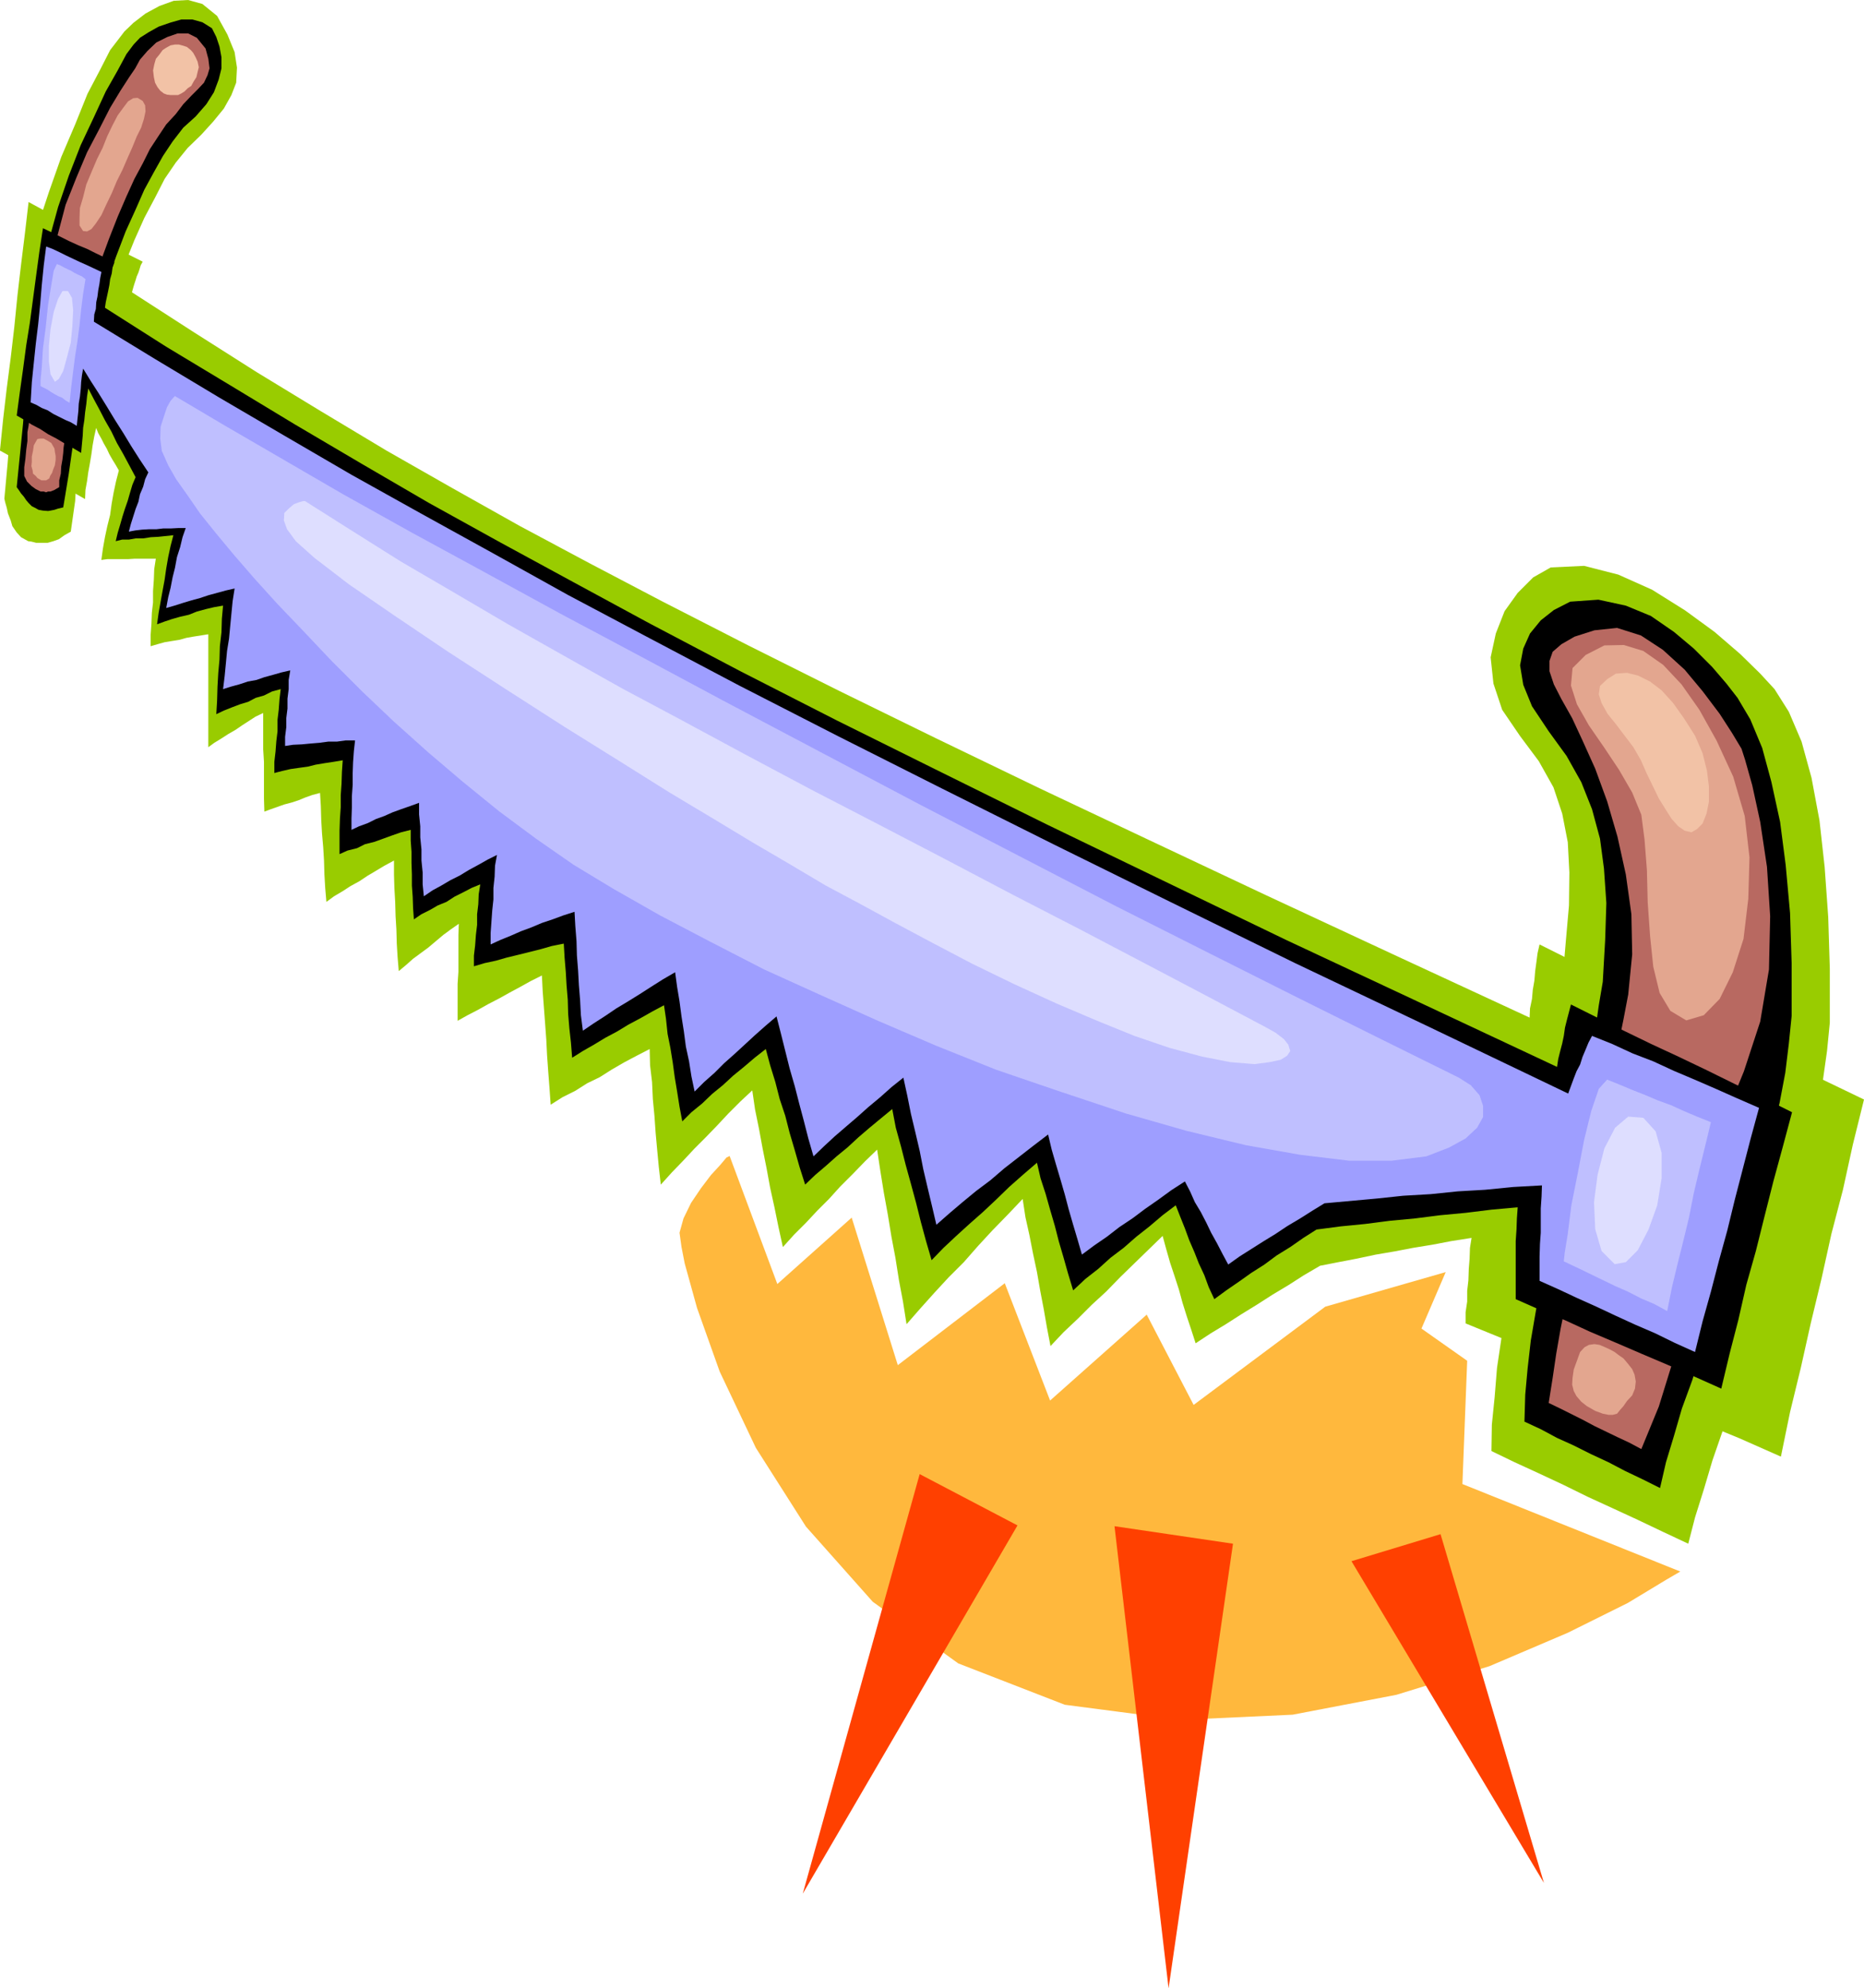 <svg height="480" viewBox="0 0 337.536 360" width="450.048" xmlns="http://www.w3.org/2000/svg"><path style="fill:#9c0" d="m150.254 248.145-1.44 1.872-1.8 3.528-2.304 4.392-2.232 5.544-2.52 5.904-2.232 6.336-2.16 6.552-1.728 6.48-1.368 5.904-.792 5.328-.432 4.824-.216 4.896-.216 4.752-.144 5.112-.432 5.4-.576 6.264.144.648.288 1.008.216 1.008.504 1.296.288 1.008.792 1.152.792.864 1.296.72.576.072.864.216h2.088l1.008-.288 1.008-.36 1.008-.72 1.152-.648.288-2.016.504-3.528.288-5.112.792-5.904.792-6.624 1.296-6.912 1.656-6.912 2.16-6.264 1.944-5.04 1.8-4.464 1.8-4.032 1.944-3.672 1.728-3.384 2.016-2.952 2.16-2.664 2.448-2.376 2.16-2.376 1.944-2.376 1.368-2.448.864-2.232.144-2.736-.432-2.808-1.296-3.168-1.872-3.384-2.664-2.16-2.592-.72-2.592.144-2.592.936-2.52 1.368-2.16 1.656-1.656 1.584zM450.206 365.72l2.592 4.105 2.304 5.4 1.8 6.552 1.44 7.704.936 8.424.648 9.072.288 9.36v9.792l-.504 5.112-.792 5.616-1.152 5.904-1.296 6.192-1.728 6.336-1.728 6.48-2.016 6.552-1.944 6.696-2.088 6.264-2.088 6.336-2.016 6.12-1.944 5.976-1.944 5.616-1.584 5.328-1.584 5.04-1.224 4.752-4.608-2.16-4.536-2.16-4.68-2.16-4.392-2.016-4.392-2.16-4.464-2.088-4.392-2.016-4.176-2.016.072-4.752.504-4.968.432-5.328.792-5.328.648-5.544 1.08-5.544 1.008-5.688 1.08-5.544 1.08-5.76 1.008-5.76 1.008-5.688 1.152-5.328.792-5.328.864-4.968.576-4.752.72-4.32.648-7.632.576-6.552.072-5.976-.288-5.472-1.008-5.184-1.584-4.752-2.664-4.752-3.384-4.536-3.24-4.752-1.584-4.752-.504-4.752.936-4.32 1.584-4.032 2.376-3.312 2.808-2.808 3.168-1.8 6.048-.288 6.192 1.584 6.12 2.736 5.976 3.744 5.328 3.888 4.68 4.032 3.6 3.528z" transform="translate(-128.87 -240.945)"/><path style="fill:#9c0" d="m405.854 425.193.072-1.656.36-1.728.144-1.656.288-1.656.144-1.728.216-1.584.216-1.656.36-1.584 6.768 3.384 7.128 3.384 7.128 3.312 7.488 3.528 7.344 3.528 7.632 3.6 7.488 3.6 7.776 3.744-2.016 8.136-1.8 8.208-2.088 7.992-1.8 8.136-1.944 8.064-1.8 8.064-1.944 7.992-1.656 8.064-7.488-3.312-7.344-3.024-7.344-3.024-7.128-3.096-7.128-3.024-7.056-2.952-6.912-2.952-6.696-2.736v-2.016l.288-1.944v-1.944l.216-1.872.072-2.088.144-1.8.072-2.016.288-1.8-3.672.576-3.384.648-3.528.576-3.384.648-3.384.576-3.384.72-3.384.648-3.312.648-2.952 1.728-2.808 1.8-2.88 1.728-2.808 1.8-2.808 1.728-2.808 1.8-2.736 1.656-2.736 1.8-.792-2.448-.792-2.376-.792-2.52-.648-2.376-.792-2.448-.792-2.376-.72-2.52-.648-2.376-2.592 2.52-2.52 2.448-2.592 2.52-2.52 2.592-2.592 2.376-2.52 2.52-2.592 2.448-2.376 2.52-.648-3.384-.576-3.312-.648-3.384-.576-3.312-.72-3.384-.648-3.312-.72-3.24-.504-3.312-2.736 2.88-2.736 2.808-2.592 2.808-2.592 2.952-2.736 2.736-2.592 2.808-2.52 2.808-2.52 2.88-.648-4.104-.72-3.816-.648-4.104-.72-3.816-.648-3.96-.72-3.96-.648-4.032-.576-3.816-2.232 2.16-2.16 2.232-2.304 2.304-2.016 2.232-2.16 2.16-2.016 2.16-2.16 2.16-2.016 2.232-.792-3.6-.72-3.528-.792-3.6-.648-3.528-.72-3.6-.648-3.528-.72-3.528-.504-3.456-2.16 2.016-2.16 2.16-2.016 2.16-2.088 2.16-2.016 2.016-2.016 2.16-2.088 2.16-2.016 2.232-.36-3.168-.288-3.024-.288-3.168-.216-3.096-.288-3.024-.144-3.096-.36-3.024-.072-2.952-2.376 1.224-2.304 1.224-2.232 1.296-2.16 1.368-2.232 1.08-2.16 1.368-2.304 1.152-2.16 1.368-.216-3.096-.216-2.808-.216-3.024-.144-2.88-.216-2.952-.216-2.88-.216-2.88-.144-2.88-2.016 1.008-1.944 1.08-1.872 1.008-1.944 1.08-1.944 1.008-1.8 1.008-1.944 1.008-1.8 1.008v-6.696l.144-2.16v-6.696l.072-2.016-1.44 1.008-1.368 1.008-1.368 1.152-1.368 1.152-1.368 1.008-1.368 1.008-1.296 1.152-1.296 1.08-.216-2.592-.144-2.376-.072-2.592-.144-2.376-.072-2.592-.144-2.52-.072-2.448v-2.52l-1.728.936-1.44.864-1.584.936-1.512 1.008-1.584.864-1.44.936-1.584.936-1.368 1.008-.216-2.52-.144-2.448-.072-2.52-.144-2.376-.216-2.52-.144-2.448-.072-2.52-.144-2.376-1.368.36-1.224.432-1.224.504-1.296.432-1.368.36-1.224.432-1.224.432-1.152.432-.072-2.376v-6.624l-.144-2.304v-6.553l-1.368.648-1.224.792-1.224.792-1.152.792-1.368.792-1.224.792-1.296.792-1.08.792v-20.448l-1.368.216-1.368.216-1.224.216-1.296.36-1.368.216-1.296.216-1.296.36-1.224.36v-2.088l.144-2.016.072-1.944.216-1.872v-2.088l.144-2.016.072-1.944.288-1.872h-3.888l-1.152.072h-3.744l-1.08.144.288-2.088.36-2.016.432-2.016.504-2.016.288-2.088.36-2.016.432-2.016.504-1.944-.576-1.008-.576-.936-.576-1.008-.432-.936-.576-1.008-.432-.864-.576-1.008-.36-.936-.36 1.584-.288 1.584-.216 1.584-.288 1.728-.288 1.584-.216 1.584-.288 1.584-.072 1.656-2.016-1.152-1.944-1.08-1.944-1.152-1.944-1.008-2.016-1.152-1.8-1.152-1.944-1.08-1.8-1.008.576-5.688.648-5.544.72-5.544.648-5.544.576-5.76.648-5.544.72-5.832.648-5.544 2.376 1.296 2.664 1.368 2.448 1.296 2.592 1.368 2.52 1.368 2.592 1.368 2.736 1.368 2.736 1.368-.36.648-.216.72-.216.648-.288.648-.216.72-.216.648-.216.72-.216.792 11.16 7.2 11.448 7.272 11.592 7.056 11.88 7.128 11.88 6.768 12.312 6.912 12.672 6.768 13.176 6.912 15.48 7.92 16.56 8.28 17.352 8.496 18.792 9.072 19.8 9.36 21.384 10.08 22.896 10.656z" transform="translate(-128.87 -240.945)"/><path style="fill:#000" d="m153.062 249.009-1.296 1.728-1.584 2.952-2.16 3.816-2.16 4.68-2.376 5.04-2.16 5.544-1.944 5.688-1.584 5.76-1.368 5.544-1.008 5.544-.792 5.544-.576 5.688-.576 5.4-.432 5.688-.576 5.76-.576 5.76.36.504.432.648.504.576.432.648.432.504.576.576.576.288.648.36.792.144.936.072.432-.072.72-.144.648-.216.936-.216.36-2.16.648-3.96.792-5.544 1.152-6.552 1.08-7.272 1.584-7.272 1.872-6.768 2.088-5.904 1.728-4.536 1.8-3.96 1.584-3.6 1.728-3.168 1.656-2.952 1.728-2.592 1.944-2.52 2.232-2.016 1.944-2.232 1.368-2.16.864-2.304.504-2.016v-2.016l-.36-1.944-.576-1.728-.792-1.584-1.728-1.08-1.8-.504h-2.016l-2.016.576-2.088.72-1.8 1.008-1.584 1.008zM443.51 367.305l2.304 3.888 2.16 5.184 1.656 6.12 1.584 7.272 1.008 7.776.792 8.712.288 9.072v9.576l-.504 4.968-.648 5.328-1.008 5.328-1.296 5.616-1.584 5.688-1.584 5.76-1.872 5.76-1.8 5.76-2.088 5.472-1.944 5.544-2.016 5.4-1.656 5.328-1.872 5.112-1.44 4.968-1.44 4.752-1.08 4.68-3.168-1.584-3.168-1.512-3.024-1.584-3.096-1.44-3.168-1.584-3.024-1.368-2.952-1.584-2.952-1.368.144-4.896.432-4.752.576-5.04.864-5.04.936-5.184 1.008-5.184 1.152-5.256 1.224-5.04 1.152-5.328 1.152-5.256 1.08-5.04 1.296-5.04.864-5.04.936-4.68.648-4.608.72-4.248.432-7.56.216-6.696-.432-6.264-.72-5.4-1.44-5.328-1.944-4.896-2.664-4.752-3.24-4.464-3.024-4.536-1.584-3.888-.576-3.528.576-3.024 1.224-2.736 1.944-2.376 2.376-1.872 2.952-1.512 5.112-.36 4.968 1.08 4.536 1.872 4.176 2.88 3.6 3.024 3.312 3.312 2.592 3.024z" transform="translate(-128.87 -240.945)"/><path style="fill:#b86961" d="m153.35 253.329-1.08 1.584-1.584 2.448-1.872 3.096-1.944 3.816-2.232 4.248-1.944 4.608-1.944 4.896-1.368 5.184-1.368 5.184-.864 5.328-.936 5.256-.576 4.968-.576 4.248-.288 3.744-.36 2.52v1.584l-.216.792-.144 1.152-.216 1.224v1.584l-.216 1.584-.144 1.584-.216 1.584v1.584l.504 1.008.792.792.792.576.864.432h.576l.432.144.36-.144h.432l.72-.288.864-.504v-1.224l.288-1.224.072-1.296.216-1.224.144-1.224.072-1.008.144-.936.216-.576.144-1.584.432-3.168.648-4.536 1.08-5.184 1.008-5.904 1.368-5.76 1.44-5.4 1.728-4.68 1.584-4.032 1.584-3.672 1.44-3.168 1.512-2.808 1.296-2.592 1.512-2.304 1.44-2.16 1.728-1.872 1.368-1.8 1.44-1.512 1.224-1.224 1.08-1.152.648-1.368.36-1.224-.216-1.728-.504-1.872-1.584-1.944-1.584-.792h-1.872l-1.872.648-2.016 1.008-1.584 1.512-1.368 1.584zM444.23 376.52l.648 2.017 1.296 4.608 1.44 6.624 1.224 8.136.576 8.928-.216 9.648-1.584 9.432-2.952 9-3.384 8.28-2.376 8.712-1.944 9-1.584 9-1.656 8.856-1.944 8.712-2.52 8.136-3.168 7.704-2.16-1.152-2.16-1.008-2.088-1.008-2.088-1.008-2.16-1.152-2.016-1.008-2.016-1.008-2.088-1.008.72-4.536.648-4.392.792-4.536.936-4.536.936-4.68.864-4.536.936-4.608 1.008-4.536.864-4.752 1.08-4.752 1.008-4.752 1.008-4.752.864-4.752.936-4.68.936-4.608.864-4.536.72-7.272-.144-7.272-1.008-7.2-1.512-6.84-1.872-6.408-2.16-5.904-2.304-5.112-1.872-4.032-1.944-3.456-1.368-2.664-.792-2.376v-1.872l.576-1.656 1.584-1.368 2.376-1.368 3.6-1.152 4.104-.432 4.32 1.368 3.96 2.592 3.96 3.6 3.24 3.888 3.096 4.104 2.232 3.456z" transform="translate(-128.87 -240.945)"/><path style="fill:#000" d="m410.822 434.12.216-1.44.36-1.44.36-1.367.288-1.368.216-1.512.36-1.44.36-1.368.36-1.368 4.752 2.376 4.824 2.376 4.896 2.376 5.112 2.376 4.968 2.376 5.112 2.52 5.184 2.52 5.184 2.592-1.656 6.192-1.728 6.336-1.584 6.264-1.584 6.336-1.728 6.12-1.44 6.336-1.584 6.12-1.512 6.336-4.824-2.16-4.752-2.088-4.752-2.016-4.68-2.016-4.752-2.016-4.536-2.088-4.536-1.872-4.392-1.944v-10.512l.144-2.088.072-2.016.144-2.016-4.752.432-4.68.576-4.608.432-4.536.576-4.608.432-4.464.576-4.392.432-4.392.576-2.376 1.512-2.376 1.656-2.448 1.512-2.232 1.656-2.376 1.512-2.232 1.584-2.304 1.584-2.16 1.584-1.008-2.16-.792-2.16-1.008-2.16-.792-2.016-.936-2.16-.792-2.16-.864-2.16-.792-2.016-2.376 1.8-2.376 2.016-2.376 1.872-2.304 2.016-2.376 1.8-2.232 2.016-2.304 1.8-2.232 2.088-.936-3.096-.792-2.808-.864-2.952-.72-2.808-.864-2.952-.792-2.808-.936-2.88-.648-2.808-2.52 2.16-2.52 2.232-2.376 2.304-2.376 2.232-2.448 2.16-2.376 2.16-2.304 2.16-2.16 2.232-1.008-3.456-.936-3.456-.864-3.456-.936-3.456-.936-3.384-.864-3.384-.936-3.384-.648-3.384-2.016 1.656-2.088 1.728-2.016 1.728-1.944 1.8-2.016 1.656-1.944 1.728-1.944 1.656-1.8 1.728-1.008-3.168-.864-3.024-.936-3.168-.792-3.096-1.008-3.024-.792-3.096-.936-3.024-.792-2.952-2.016 1.584-1.944 1.656-1.944 1.584-1.872 1.728-1.944 1.584-1.8 1.728-1.944 1.584-1.656 1.656-.504-2.664-.432-2.736-.432-2.592-.36-2.664-.432-2.664-.504-2.52-.288-2.736-.36-2.448-2.16 1.152-2.16 1.224-2.16 1.152-2.016 1.224-2.16 1.152-2.016 1.224-2.016 1.152-1.944 1.224-.216-2.736-.288-2.592-.216-2.592-.072-2.592-.216-2.592-.144-2.448-.216-2.592-.144-2.52-2.16.432-2.016.576-2.016.504-2.016.504-2.088.504-2.016.576-2.016.432-1.944.576v-1.944l.216-1.8.144-1.944.216-1.8v-1.944l.216-1.8.072-1.8.288-1.8-1.584.648-1.512.792-1.584.792-1.44.936-1.584.648-1.368.792-1.584.792-1.368.936-.144-2.016-.072-2.088-.144-2.016v-2.016l-.072-2.088v-2.016l-.144-2.016v-1.944l-1.728.432-1.656.576-1.584.576-1.584.576-1.728.432-1.44.72-1.728.432-1.44.648v-4.248l.072-2.16.144-2.088v-2.16l.144-2.088.072-2.16.144-2.088-1.728.288-1.44.216-1.728.288-1.44.36-1.584.216-1.512.216-1.584.36-1.368.36v-2.016l.216-1.872.144-1.872.216-1.8v-2.088l.216-1.8.144-1.944.216-1.8-1.584.432-1.44.72-1.512.432-1.368.72-1.44.432-1.512.576-1.44.576-1.368.648.144-2.448.072-2.52.144-2.52.216-2.376.072-2.448.288-2.52.072-2.448.216-2.376-1.656.288-1.512.36-1.584.432-1.44.576-1.584.36-1.512.432-1.296.432-1.368.504.288-2.088.36-2.016.36-2.016.36-1.944.288-2.016.36-2.088.432-2.016.504-1.944-1.368.144-1.368.144-1.368.072-1.368.216h-1.368l-1.224.216h-1.224l-1.152.288.36-1.512.432-1.44.432-1.512.432-1.368.504-1.44.432-1.512.432-1.44.576-1.368-1.152-2.16-1.08-2.016-1.152-2.016-1.008-2.088-1.152-2.016-1.008-1.944-1.008-1.872-1.008-1.944-.216 1.368-.144 1.44-.216 1.512-.144 1.44-.216 1.368-.072 1.44-.144 1.512-.144 1.584-1.584-.936-1.44-.792-1.44-.864-1.512-.792-1.44-.936-1.512-.792-1.368-.864-1.368-.792.576-4.32.576-4.104.576-4.32.648-4.032.576-4.32.576-4.32.576-4.248.648-4.248 1.512.72 1.584.792 1.584.792 1.728.792 1.584.648 1.584.792 1.656.792 1.728.792-.36 1.008-.144 1.08-.288 1.008-.144 1.08-.216 1.08-.216 1.008-.216 1.008-.144 1.008 11.088 7.056 11.592 6.984 11.664 7.056 12.096 7.128 12.24 7.128 12.888 7.128 13.248 7.2 13.824 7.488 16.416 8.64 17.496 8.928 18.432 9.144 19.656 9.72 20.88 10.08 22.392 10.8 23.688 11.088z" transform="translate(-128.87 -240.945)"/><path style="fill:#9e9eff" d="m412.838 438.945.504-1.368.504-1.368.504-1.296.648-1.224.432-1.368.576-1.368.504-1.224.648-1.224 3.6 1.44 3.744 1.728 3.744 1.44 3.744 1.728 3.744 1.584 3.816 1.656 3.888 1.728 3.96 1.728-1.512 5.544-1.44 5.544-1.44 5.544-1.368 5.616-1.512 5.472-1.44 5.544-1.512 5.4-1.368 5.544-3.672-1.656-3.528-1.728-3.672-1.584-3.456-1.584-3.528-1.656-3.528-1.584-3.384-1.584-3.384-1.512v-4.392l.072-2.304.144-2.016v-4.392l.144-2.16.072-2.016-5.184.288-5.112.504-4.968.288-4.896.504-4.968.288-4.752.504-4.752.432-4.752.432-2.232 1.368-2.16 1.368-2.304 1.368-2.16 1.44-2.232 1.368-2.16 1.368-2.16 1.368-2.016 1.44-1.008-1.872-1.008-1.944-1.08-1.944-.864-1.8-1.008-1.944-1.08-1.8-.864-1.944-.936-1.8-2.448 1.584-2.376 1.728-2.376 1.656-2.304 1.728-2.376 1.584-2.232 1.728-2.304 1.584-2.232 1.656-.792-2.736-.792-2.664-.792-2.736-.72-2.736-.792-2.736-.792-2.664-.792-2.736-.648-2.736-2.736 2.088-2.592 2.016-2.592 2.016-2.52 2.16-2.592 1.944-2.448 2.016-2.376 2.016-2.376 2.088-.792-3.384-.792-3.312-.792-3.384-.648-3.312-.792-3.384-.792-3.312-.648-3.24-.72-3.312-2.16 1.728-2.016 1.8-2.16 1.8-2.016 1.8-2.016 1.728-2.088 1.8-1.944 1.8-1.872 1.8-.936-3.24-.792-3.096-.864-3.24-.792-3.096-.936-3.24-.792-3.168-.792-3.168-.792-3.096-2.016 1.728-1.872 1.656-1.872 1.728-1.8 1.656-1.944 1.728-1.728 1.728-1.872 1.656-1.728 1.728-.576-2.736-.432-2.736-.576-2.664-.36-2.736-.432-2.736-.36-2.736-.432-2.592-.36-2.664-2.232 1.296-2.16 1.368-2.016 1.296-2.088 1.296-2.16 1.296-2.016 1.368-2.016 1.296-2.016 1.368-.36-2.808-.144-2.736-.216-2.664-.144-2.664-.216-2.736-.072-2.592-.216-2.736-.144-2.592-2.016.648-1.944.72-1.944.648-1.872.792-1.944.72-1.8.792-1.944.792-1.728.792v-2.088l.144-2.016.144-2.016.216-2.016v-2.088l.216-2.016.072-2.016.36-1.944-1.728.864-1.656.936-1.728.936-1.656 1.008-1.728.864-1.584.936-1.584.864-1.584 1.08-.216-2.16v-2.16l-.216-2.16v-2.016l-.216-2.16v-2.016l-.216-2.16v-2.088l-1.584.576-1.656.576-1.584.576-1.44.648-1.584.576-1.44.72-1.584.576-1.368.648v-2.016l.072-2.088v-2.016l.144-2.016v-2.088l.072-2.016.144-2.016.216-1.944h-1.656l-1.584.216h-1.584l-1.584.216-1.728.144-1.512.144-1.584.072-1.44.216v-1.656l.216-1.728v-1.656l.216-1.728v-1.8l.216-1.728v-1.656l.288-1.728-1.584.36-1.512.432-1.584.432-1.44.504-1.584.288-1.512.504-1.584.432-1.368.432.288-2.376.216-2.232.216-2.304.36-2.232.216-2.304.216-2.232.216-2.232.36-2.304-1.584.36-1.584.432-1.584.432-1.512.504-1.584.432-1.44.432-1.584.504-1.512.432.36-1.944.432-1.728.36-1.872.432-1.728.36-1.944.576-1.8.432-1.8.576-1.656h-1.368l-1.368.072h-1.368l-1.224.144h-1.368l-1.224.072-1.224.144-1.152.216.36-1.368.432-1.368.432-1.368.504-1.296.288-1.368.576-1.368.36-1.368.576-1.224-1.584-2.376-1.512-2.376-1.44-2.376-1.512-2.376-1.44-2.376-1.512-2.448-1.44-2.232-1.368-2.232-.216 1.224-.144 1.224-.072 1.224-.144 1.368-.216 1.296-.072 1.368-.144 1.296-.144 1.368-1.08-.648-1.008-.432-1.152-.576-1.008-.504-1.008-.648-1.08-.432-1.008-.576-1.008-.432.216-3.672.36-3.528.36-3.456.432-3.528.36-3.6.288-3.456.36-3.6.432-3.384 1.152.432 1.224.576 1.152.576 1.368.648 1.224.576 1.296.576 1.224.576 1.368.648-.216 1.08-.144 1.08-.216 1.152-.144 1.152-.216 1.008-.072 1.224-.288 1.008-.072 1.296 11.088 6.768 11.52 6.912 11.808 6.912 12.24 7.128 12.528 6.984 13.176 7.272 13.464 7.488 14.256 7.56 16.776 8.856 17.856 9.144 18.864 9.504 20.16 10.08 21.168 10.44 22.608 11.088 23.904 11.376z" transform="translate(-128.87 -240.945)"/><path style="fill:#bfbfff" d="m419.894 436.425 2.16.864 2.232.936 2.376.936 2.376 1.008 2.376.864 2.376 1.08 2.376 1.008 2.52 1.008-1.008 4.176-1.08 4.392-1.008 4.248-.864 4.392-1.008 4.176-1.08 4.32-1.008 4.176-.864 4.32-2.376-1.296-2.376-1.008-2.376-1.224-2.304-1.008-2.376-1.152-2.376-1.152-2.232-1.08-2.304-1.08.144-1.44.576-3.528.648-5.184 1.152-5.76 1.152-6.048 1.296-5.256 1.368-4.032zM139.166 288.753l.576.216.648.36.72.36.648.288.576.36.72.36.648.288.648.504-.432 2.664-.36 2.88-.288 2.808-.36 2.808-.432 2.736-.36 2.808-.36 2.88-.288 2.808-.72-.432-.648-.504-.72-.288-.648-.36-.72-.432-.504-.36-.72-.36-.576-.288v-1.08l.216-2.232.216-3.528.504-3.816.432-4.104.576-3.528.432-2.592zm21.384 23.904-.216.216-.576.648-.648 1.152-.576 1.728-.576 1.8-.072 2.16.288 2.232 1.152 2.592 1.44 2.52 2.088 2.952 2.232 3.24 2.952 3.672 3.168 3.816 3.744 4.32 4.104 4.536 4.752 4.968 5.04 5.328 5.544 5.544 5.832 5.544 6.192 5.544 6.264 5.328 6.552 5.328 6.696 4.968 6.84 4.752 7.272 4.392 8.352 4.752 9.072 4.752 9.792 5.04 10.008 4.536 10.584 4.752 10.584 4.536 10.8 4.32 11.808 4.032 11.664 3.888 11.088 3.168 10.728 2.592 9.792 1.728 8.928 1.08h7.56l6.336-.792 4.104-1.584 3.024-1.656 2.088-1.944 1.08-1.944v-2.016l-.648-1.944-1.584-1.8-2.16-1.368-13.68-6.768-15.048-7.488-16.344-8.208-16.992-8.568-17.784-9.216-17.784-9.216-17.856-9.432-17.712-9.36-15.048-8.064-14.472-7.704-13.824-7.56-13.104-7.128-12.384-6.912-11.16-6.48-10.296-5.976z" transform="translate(-128.87 -240.945)"/><path style="fill:#dedeff" d="M184.094 331.665h-.288l-.792.216-.936.36-.936.792-.792.792-.072 1.368.576 1.584 1.584 2.16 3.384 3.024 6.192 4.752 8.28 5.688 9.72 6.552 10.44 6.768 10.656 6.84 9.936 6.192 9.072 5.688 7.704 4.608 7.272 4.392 6.768 3.96 6.552 3.888 6.336 3.384 6.48 3.528 6.624 3.528 6.984 3.672 7.704 3.744 7.56 3.456 7.272 3.096 6.912 2.808 6.336 2.16 5.904 1.584 5.112 1.008 4.392.36 2.736-.36 2.016-.432 1.152-.72.576-.864-.36-1.152-.792-1.008-1.512-1.152-1.8-1.008-10.872-5.76-11.088-5.832-11.664-6.12-11.88-6.12-12.312-6.48-12.168-6.336-12.384-6.408-12.168-6.48-11.088-5.976-10.8-5.76-10.512-5.904-10.224-5.76-9.936-5.832-9.504-5.544-8.928-5.616z" transform="translate(-128.87 -240.945)"/><path style="fill:#f2c2a6" d="M160.55 249.009h.72l.792.216.648.216.72.576.432.504.432.792.36.792.216 1.008-.216.864-.216.936-.504.792-.432.792-.648.432-.576.576-.576.36-.576.288h-1.368l-.648-.072-.576-.216-.648-.504-.504-.648-.432-.792-.216-1.008-.144-1.224.216-1.08.288-1.008.648-.792.576-.792.648-.432.792-.432z" transform="translate(-128.87 -240.945)"/><path style="fill:#e3a68f" d="m154.718 259.233.432.792.072 1.08-.288 1.368-.504 1.584-.792 1.584-.792 1.944-.864 1.944-.936 2.16-1.008 2.016-.936 2.232-1.008 2.088-.864 1.872-1.008 1.512-.792 1.008-.792.432-.72-.072-.648-1.008V280.4l.072-1.8.576-1.944.576-2.304.936-2.232 1.008-2.376 1.008-2.016.864-2.16.936-1.944.936-1.8 1.008-1.368.864-1.152.936-.576.792-.072z" transform="translate(-128.87 -240.945)"/><path style="fill:#dedeff" d="m141.182 293.649.72 1.224.216 2.232-.144 2.88-.288 3.024-.72 2.736-.648 2.376-.792 1.44-.72.504-.792-1.368-.288-2.304v-2.808l.288-3.024.576-3.096.792-2.376.792-1.44zm285.264 149.688 2.232 2.448 1.08 3.888v4.608l-.792 4.896-1.584 4.392-1.944 3.744-2.16 2.16-2.016.36-2.376-2.376-1.152-3.96-.216-4.896.648-4.968 1.224-4.752 1.944-3.744 2.376-2.016z" transform="translate(-128.87 -240.945)"/><path style="fill:#e3a68f" d="m137.582 320.793.576.36.576 1.008.072.576.144.792v.648l-.144 1.008-.288.72-.216.648-.36.576-.144.432-.576.36h-.864l-.72-.432-.288-.36-.504-.432-.072-.576-.216-.792.072-.72V323.6l.216-1.008.144-1.008.36-.648.288-.504.504-.072h.648zm283.68 164.952.648.504.936.648.792.936.792 1.008.432 1.008.216 1.224-.144 1.296-.504 1.224-.936 1.008-.648.936-.576.648-.576.72-.792.216h-.72l-1.08-.216-1.368-.504-1.512-.864-1.008-.792-.864-1.008-.504-.936-.288-1.152.072-1.224.216-1.512.576-1.584.576-1.584.792-.864.792-.432 1.008-.144.936.144 1.008.432.792.36zm-5.256-126.216-2.376 2.376-.288 3.168 1.08 3.384 2.16 3.816 2.736 3.96 2.736 4.104 2.376 4.104 1.656 4.032.576 4.464.432 5.544.144 5.832.432 6.12.576 5.544 1.152 4.752 1.944 3.24 2.88 1.728 3.168-.936 2.88-2.952 2.376-4.824 1.944-6.048.864-7.272.216-7.488-.864-7.488-2.088-7.128-3.024-6.552-3.096-5.544-3.24-4.608-3.312-3.528-3.6-2.52-3.528-1.08-3.528.072z" transform="translate(-128.87 -240.945)"/><path style="fill:#f2c2a6" d="m419.894 363.92-1.296 1.225-.216 1.512.504 1.584 1.08 1.944 1.512 1.872 1.584 2.088 1.584 2.088 1.368 2.376 1.008 2.304 1.152 2.376 1.08 2.232 1.296 2.088 1.008 1.584 1.224 1.368 1.152.792 1.224.288 1.008-.576 1.008-1.008.72-1.8.432-2.16v-2.736l-.36-2.88-.792-3.168-1.368-3.168-2.016-3.168-1.944-2.736-2.088-2.304-2.088-1.584-2.16-1.08-2.016-.504-2.016.144z" transform="translate(-128.87 -240.945)"/><path style="fill:#ffb83d" d="m252.278 466.737.576 2.952 2.232 8.064 4.104 11.52 6.552 13.824 9.072 14.256 12.096 13.608 15.48 11.16 19.296 7.488 20.952 2.736 20.304-.936 18.792-3.6 16.848-5.184 14.184-6.048 10.872-5.4L430.55 527l2.592-1.512-39.456-15.84.864-22.32-8.28-5.832 4.392-10.224-21.816 6.264-23.832 17.784-8.496-16.344-17.496 15.552-8.208-21.24-19.368 14.832-8.352-26.712-13.464 12.024-8.64-23.184-.576.288-1.152 1.368-1.656 1.8-1.8 2.376-1.8 2.664-1.368 2.808-.72 2.592z" transform="translate(-128.87 -240.945)"/><path style="fill:#ff4000" d="m295.406 507.849-21.168 75.96 38.88-66.672zm35.28 9.431 9.792 83.665 11.664-80.496zm42.912 6.337 34.848 58.248-18.72-63.144z" transform="translate(-128.87 -240.945)"/></svg>
